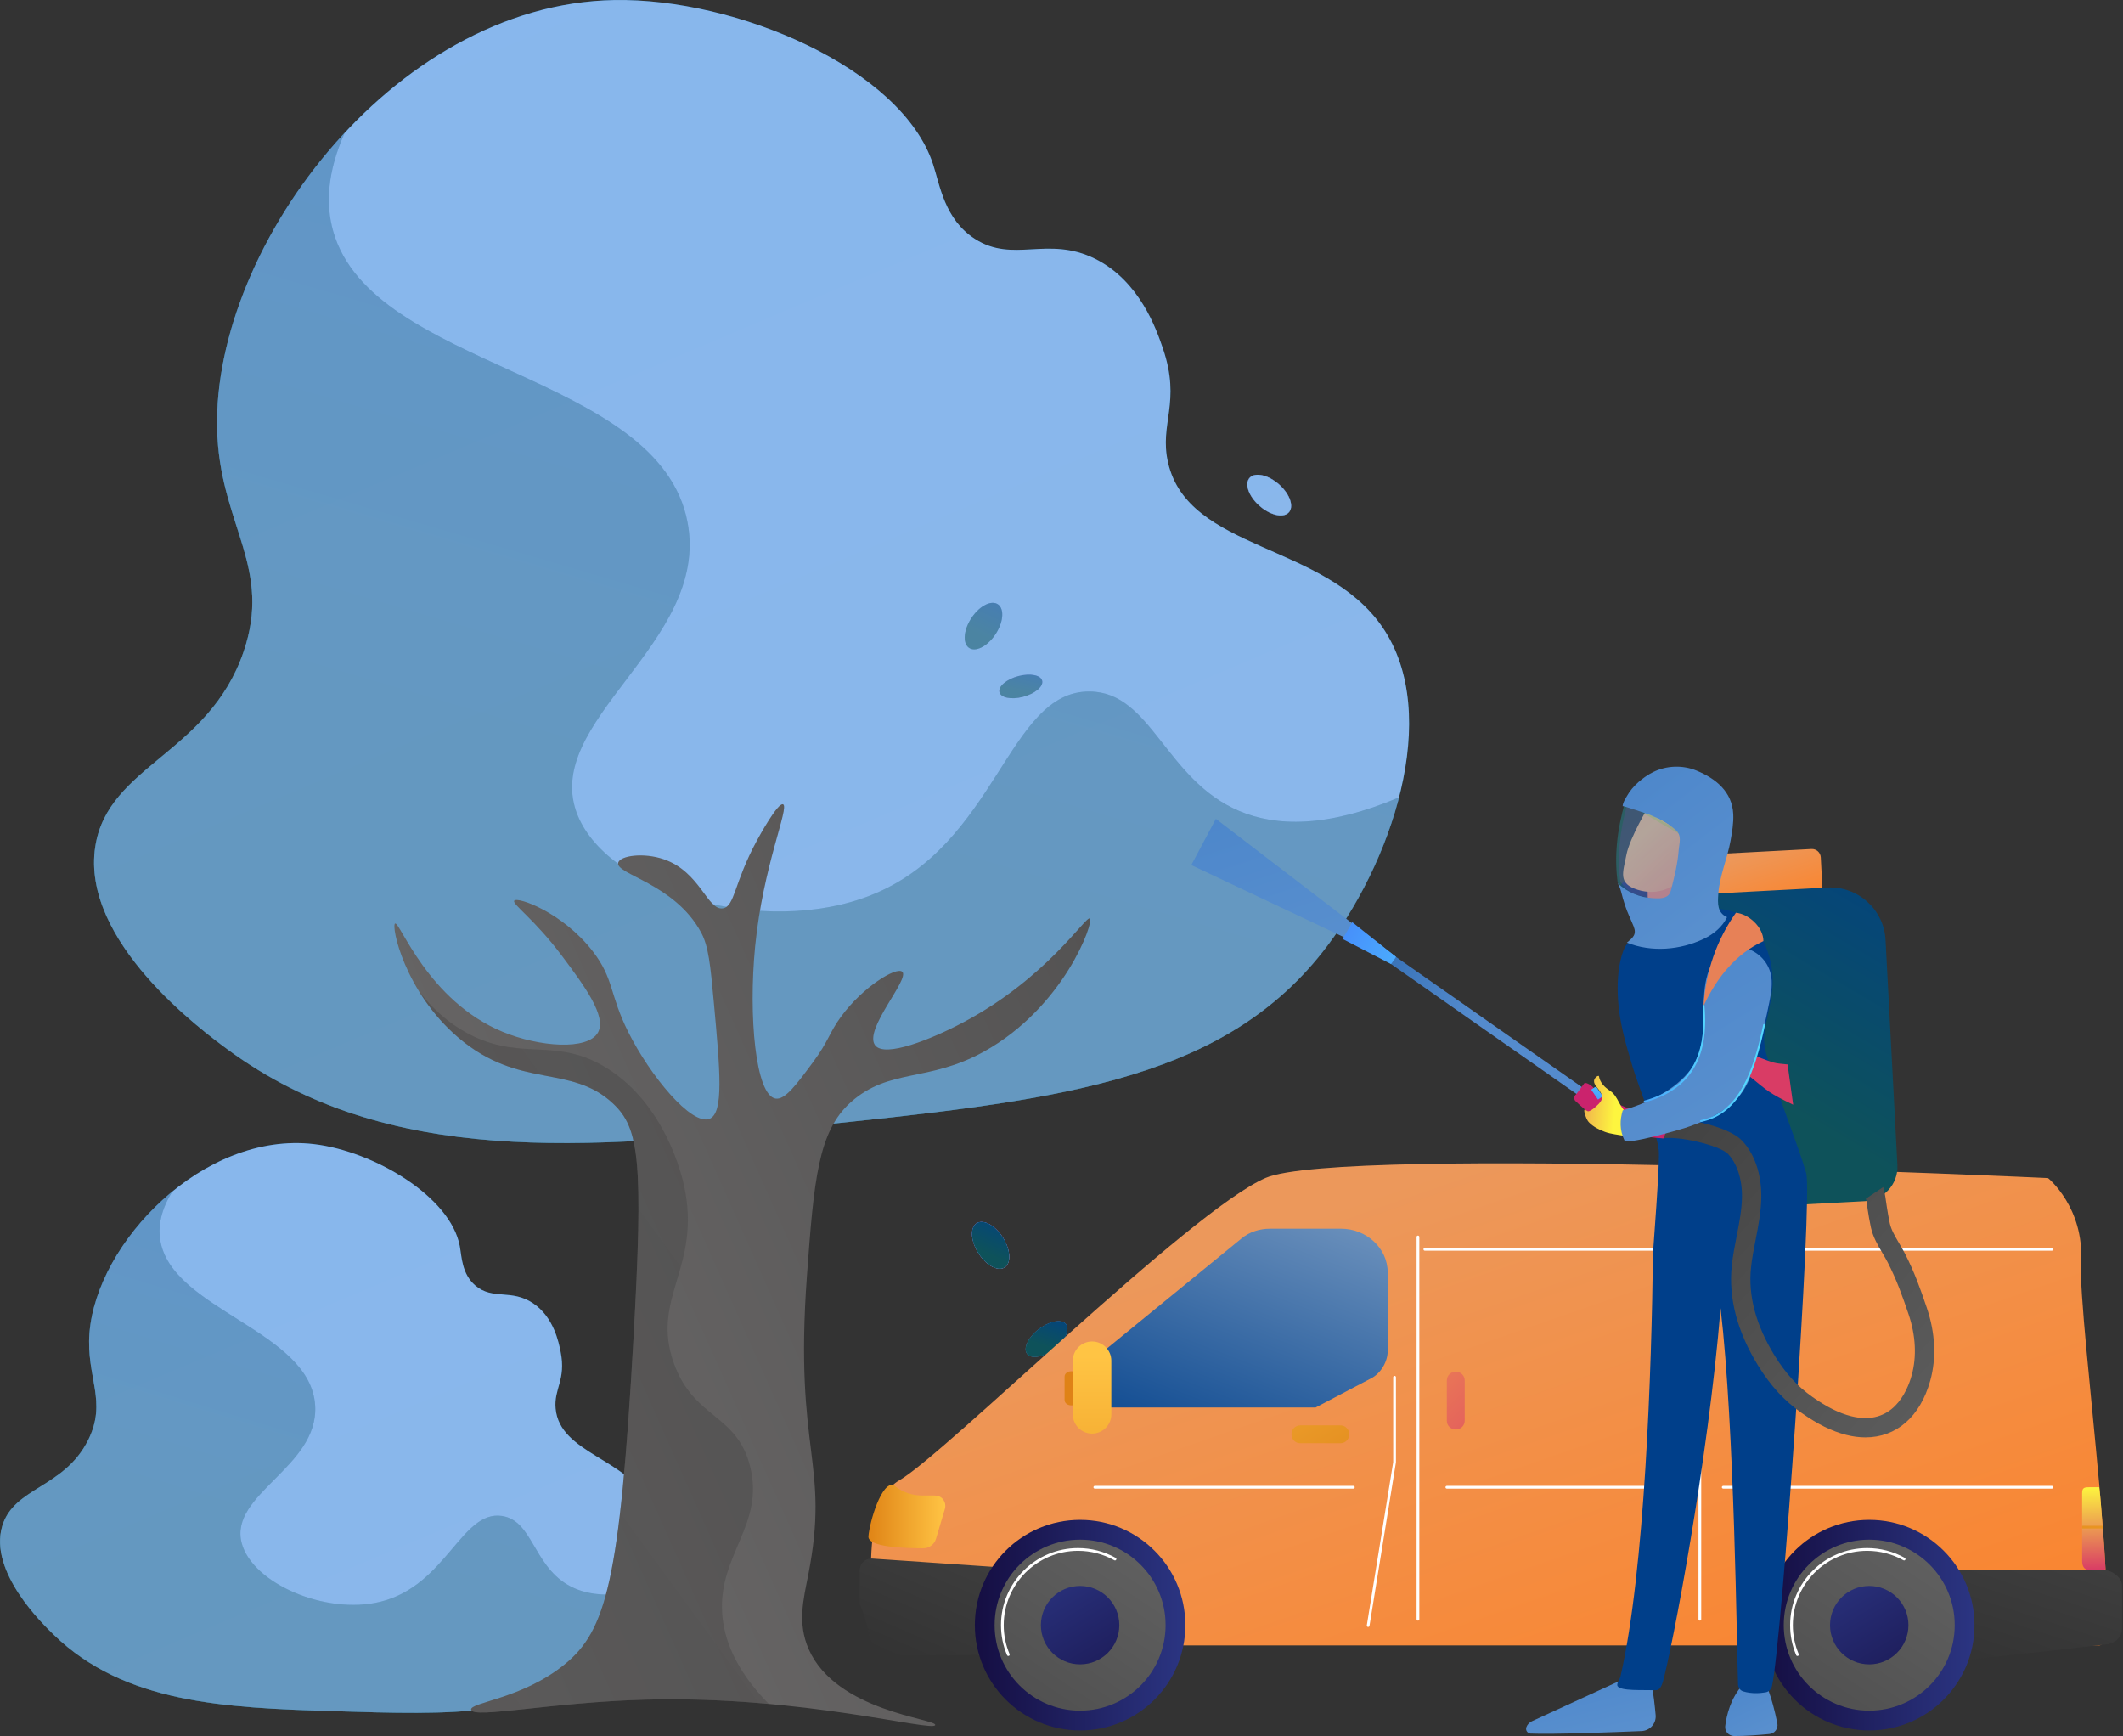 <?xml version="1.0" encoding="UTF-8"?> <svg xmlns="http://www.w3.org/2000/svg" width="2030" height="1660" viewBox="0 0 2030 1660" fill="none"><rect x="0" y="0" width="2030" height="1660" fill="#333333" stroke="none"/> <path d="M317.543 1635.91C213.994 1632.67 119.183 1628.41 51.62 1563.12C40.803 1552.67 -10.871 1502.73 2.129 1459.05C13.219 1421.8 61.345 1422.72 84.264 1376.88C102.854 1339.71 82.307 1316.87 85.557 1274.58C92.233 1187.75 194.41 1081.44 300.136 1093.84C357.59 1100.57 430.872 1144.09 439.628 1191.31C441.524 1201.51 441.518 1217.94 454.554 1229.07C471.095 1243.19 489.021 1232.04 509.819 1246.06C529.525 1259.34 534.281 1283.4 536.085 1292.5C541.396 1319.35 529.513 1327.6 531.275 1346.66C535.238 1389.56 599.661 1394.21 621.617 1437.5C644.646 1482.9 610.569 1550.35 572.833 1586.77C515.477 1642.12 435.347 1639.61 317.543 1635.91Z" fill="url(#paint0_linear_919_62)"></path> <path d="M317.543 1635.91C213.994 1632.67 119.183 1628.41 51.62 1563.12C40.803 1552.67 -10.871 1502.73 2.129 1459.05C13.219 1421.8 61.345 1422.72 84.264 1376.88C102.854 1339.71 82.307 1316.87 85.557 1274.58C92.233 1187.75 194.41 1081.44 300.136 1093.84C357.59 1100.57 430.872 1144.09 439.628 1191.31C441.524 1201.51 441.518 1217.94 454.554 1229.07C471.095 1243.19 489.021 1232.04 509.819 1246.06C529.525 1259.34 534.281 1283.4 536.085 1292.5C541.396 1319.35 529.513 1327.6 531.275 1346.66C535.238 1389.56 599.661 1394.21 621.617 1437.5C644.646 1482.9 610.569 1550.35 572.833 1586.77C515.477 1642.12 435.347 1639.61 317.543 1635.91Z" fill="url(#paint1_linear_919_62)"></path> <g opacity="0.3"> <path d="M542.536 1514.99C509.751 1495.49 508.934 1453.54 479.887 1449.34C441.188 1443.75 426.72 1515.91 363.711 1531.37C311.098 1544.28 241.261 1513.57 231.133 1475.35C218.732 1428.53 304.464 1402.74 301.379 1344.23C297.562 1271.73 162.832 1252.5 153.12 1184.76C151.29 1171.99 153.821 1156.9 164.796 1139.18C120.323 1175.65 89.148 1227.92 85.562 1274.59C82.313 1316.88 102.854 1339.7 84.27 1376.89C61.35 1422.72 13.225 1421.8 2.134 1459.06C-10.865 1502.74 40.809 1552.67 51.625 1563.12C119.189 1628.41 214 1632.68 317.549 1635.92C435.353 1639.61 515.483 1642.13 572.839 1586.77C590.936 1569.3 608.191 1544.7 618.708 1518.82C582.893 1528.57 558.98 1524.78 542.536 1514.99Z" fill="url(#paint2_linear_919_62)"></path> <path d="M542.536 1514.99C509.751 1495.49 508.934 1453.54 479.887 1449.34C441.188 1443.75 426.72 1515.91 363.711 1531.37C311.098 1544.28 241.261 1513.57 231.133 1475.35C218.732 1428.53 304.464 1402.74 301.379 1344.23C297.562 1271.73 162.832 1252.5 153.12 1184.76C151.29 1171.99 153.821 1156.9 164.796 1139.18C120.323 1175.65 89.148 1227.92 85.562 1274.59C82.313 1316.88 102.854 1339.7 84.27 1376.89C61.35 1422.72 13.225 1421.8 2.134 1459.06C-10.865 1502.74 40.809 1552.67 51.625 1563.12C119.189 1628.41 214 1632.68 317.549 1635.92C435.353 1639.61 515.483 1642.13 572.839 1586.77C590.936 1569.3 608.191 1544.7 618.708 1518.82C582.893 1528.57 558.98 1524.78 542.536 1514.99Z" fill="url(#paint3_linear_919_62)"></path> </g> <path d="M768.261 1077.18C560.737 1098.59 370.376 1115.63 217.952 1003.53C193.551 985.585 76.972 899.852 91.148 809.175C103.239 731.832 199.538 720.716 232.932 623.064C260.016 543.867 212.867 503.839 207.964 418.563C197.898 243.476 373.186 3.782 587.522 0.045C703.99 -1.986 861.975 65.132 892.162 156.987C898.693 176.852 903.107 209.624 932.117 228.324C968.932 252.055 1001.7 224.977 1046.98 247.348C1089.88 268.541 1105.86 315.27 1111.91 332.952C1129.74 385.102 1108.25 404.759 1116.9 442.336C1136.37 526.874 1266.19 518.801 1321.66 599.278C1379.85 683.688 1330.01 827.479 1264.51 910.321C1164.95 1036.25 1004.36 1052.82 768.261 1077.18Z" fill="url(#paint4_linear_919_62)"></path> <path d="M768.261 1077.18C560.737 1098.59 370.376 1115.63 217.952 1003.53C193.551 985.585 76.972 899.852 91.148 809.175C103.239 731.832 199.538 720.716 232.932 623.064C260.016 543.867 212.867 503.839 207.964 418.563C197.898 243.476 373.186 3.782 587.522 0.045C703.99 -1.986 861.975 65.132 892.162 156.987C898.693 176.852 903.107 209.624 932.117 228.324C968.932 252.055 1001.7 224.977 1046.98 247.348C1089.88 268.541 1105.86 315.27 1111.91 332.952C1129.74 385.102 1108.25 404.759 1116.9 442.336C1136.37 526.874 1266.19 518.801 1321.66 599.278C1379.85 683.688 1330.01 827.479 1264.51 910.321C1164.95 1036.25 1004.36 1052.82 768.261 1077.18Z" fill="url(#paint5_linear_919_62)"></path> <g opacity="0.3"> <path d="M1184.7 775.249C1114.02 745.153 1101.09 661.658 1041.99 661.11C963.25 660.378 953.812 808.284 832.233 856.098C730.715 896.029 583.065 853.562 552.56 780.005C515.203 689.919 679.346 615.356 657.438 499.412C630.288 355.743 356.236 353.658 318.598 221.092C311.507 196.118 312.495 165.315 329.622 126.994C250.688 211.751 202.556 324.477 207.964 418.563C212.867 503.838 260.016 543.866 232.932 623.063C199.538 720.716 103.245 731.837 91.148 809.174C76.972 899.852 193.545 985.585 217.952 1003.53C370.376 1115.63 560.731 1098.59 768.261 1077.18C1004.36 1052.82 1164.95 1036.25 1264.51 910.327C1295.92 870.597 1323.72 816.844 1337.75 762.354C1268.9 791.468 1220.16 790.346 1184.7 775.249Z" fill="url(#paint6_linear_919_62)"></path> <path d="M1184.7 775.249C1114.02 745.153 1101.09 661.658 1041.99 661.11C963.25 660.378 953.812 808.284 832.233 856.098C730.715 896.029 583.065 853.562 552.56 780.005C515.203 689.919 679.346 615.356 657.438 499.412C630.288 355.743 356.236 353.658 318.598 221.092C311.507 196.118 312.495 165.315 329.622 126.994C250.688 211.751 202.556 324.477 207.964 418.563C212.867 503.838 260.016 543.866 232.932 623.063C199.538 720.716 103.245 731.837 91.148 809.174C76.972 899.852 193.545 985.585 217.952 1003.53C370.376 1115.63 560.731 1098.59 768.261 1077.18C1004.36 1052.82 1164.95 1036.25 1264.51 910.327C1295.92 870.597 1323.72 816.844 1337.75 762.354C1268.9 791.468 1220.16 790.346 1184.7 775.249Z" fill="url(#paint7_linear_919_62)"></path> </g> <path d="M377.754 882.97C373.907 885.14 386.547 947.978 438.373 992.085C496.949 1041.94 545.732 1016.94 586.285 1055.13C611.241 1078.63 615.32 1109.33 605.686 1280.64C592.65 1512.34 579.401 1558.85 540.214 1591.01C499.54 1624.4 448.927 1627.53 450.494 1634.66C452.439 1643.5 527.66 1627.35 617.808 1624.96C766.75 1621 892.773 1656.27 894.237 1649.21C895.487 1643.17 799.773 1636.4 773.353 1576.93C762.22 1551.86 768.354 1528.59 772.762 1506.14C794.035 1397.87 759.141 1390.35 771.567 1220.02C778.262 1128.24 782.249 1081.78 813.461 1053.84C850.117 1021.03 887.633 1034.97 940.984 1005.32C1017.64 962.709 1046.27 881.287 1042.14 878.116C1038.31 875.178 1001.39 934.912 920.9 977.531C890.828 993.457 846.227 1011.46 836.856 999.42C825.308 984.58 870.36 935.863 862.702 929.034C857.111 924.047 825.241 943.186 804.065 972.16C792.663 987.763 792.517 995.061 777.39 1015.52C761.415 1037.12 750.489 1051.91 741.459 1050.27C722.466 1046.84 715.534 971.404 722.058 904.78C729.594 827.796 755.147 771.543 748.733 768.989C743.739 767.001 725.704 800.005 723.673 803.743C701.797 844.051 702.687 866.416 691.346 868.404C676.487 871.007 669.683 833.546 634.764 821.522C615.277 814.809 592.992 818.071 591.12 824.754C587.992 835.912 645.117 844.563 670.408 891.53C677.487 904.682 679.243 922.4 682.456 957.307C688.56 1023.6 692.297 1064.17 678.414 1069.65C661.421 1076.37 621.826 1029.03 600.534 986.269C582.657 950.368 587.163 935.918 566.871 909.615C538.062 872.269 494.711 856.984 491.705 861.117C489.388 864.3 511.125 878.769 537.776 914.462C558.293 941.936 580.541 971.727 571.725 987.208C561.963 1004.33 515.801 1001.04 480.559 986.433C409.051 956.825 382.157 880.482 377.754 882.97Z" fill="url(#paint8_linear_919_62)"></path> <path opacity="0.3" d="M717.228 1401.88C704.491 1351.49 663.737 1356.77 644.482 1303.67C621.716 1240.89 670.987 1212.21 654.183 1133.93C652.214 1124.77 636.507 1056.23 580.224 1021.18C532.855 991.665 501.393 1013.69 452.92 990.866C436.793 983.275 418.307 970.489 400.509 947.558C409.752 962.612 422.136 978.263 438.372 992.079C496.948 1041.93 545.732 1016.94 586.285 1055.12C611.241 1078.62 615.32 1109.32 605.686 1280.63C592.65 1512.33 579.401 1558.85 540.214 1591.01C499.54 1624.39 448.927 1627.52 450.494 1634.65C452.439 1643.49 527.66 1627.35 617.807 1624.95C659.439 1623.85 699.272 1625.81 735.099 1629.05C702.125 1595.49 692.096 1565.91 690.553 1542.5C686.846 1486.29 731.349 1457.74 717.228 1401.88Z" fill="url(#paint9_linear_919_62)"></path> <path d="M948.873 1481.53C953.184 1474.25 971.731 1475.68 990.273 1484.69C1008.77 1493.68 1020.3 1506.84 1016.05 1514.1C1011.79 1521.38 993.315 1520.01 974.762 1511.03C956.165 1502.03 944.556 1488.81 948.873 1481.53Z" fill="url(#paint10_linear_919_62)"></path> <path d="M982.414 1294.75C977.945 1289.81 982.542 1279.27 992.676 1271.23C1002.79 1263.2 1014.57 1260.7 1019.02 1265.63C1023.46 1270.56 1018.91 1281.06 1008.82 1289.1C998.712 1297.15 986.884 1299.7 982.414 1294.75Z" fill="url(#paint11_linear_919_62)"></path> <path d="M982.414 1294.75C977.945 1289.81 982.542 1279.27 992.676 1271.23C1002.79 1263.2 1014.57 1260.7 1019.02 1265.63C1023.46 1270.56 1018.91 1281.06 1008.82 1289.1C998.712 1297.15 986.884 1299.7 982.414 1294.75Z" fill="url(#paint12_linear_919_62)"></path> <path d="M1361.71 1487.64C1356.37 1481.91 1364.15 1467.61 1379.07 1455.74C1393.95 1443.88 1410.3 1438.93 1415.62 1444.65C1420.93 1450.37 1413.21 1464.6 1398.35 1476.47C1383.47 1488.36 1367.05 1493.37 1361.71 1487.64Z" fill="url(#paint13_linear_919_62)"></path> <path d="M934.392 1169.22C941.184 1165.62 952.428 1172.29 959.519 1184.1C966.604 1195.91 966.866 1208.41 960.098 1212.03C953.318 1215.65 942.056 1209 934.947 1197.16C927.844 1185.33 927.594 1172.81 934.392 1169.22Z" fill="url(#paint14_linear_919_62)"></path> <path d="M934.392 1169.22C941.184 1165.62 952.428 1172.29 959.519 1184.1C966.604 1195.91 966.866 1208.41 960.098 1212.03C953.318 1215.65 942.056 1209 934.947 1197.16C927.844 1185.33 927.594 1172.81 934.392 1169.22Z" fill="url(#paint15_linear_919_62)"></path> <path d="M934.392 1169.22C941.184 1165.62 952.428 1172.29 959.519 1184.1C966.604 1195.91 966.866 1208.41 960.098 1212.03C953.318 1215.65 942.056 1209 934.947 1197.16C927.844 1185.33 927.594 1172.81 934.392 1169.22Z" fill="url(#paint16_linear_919_62)"></path> <path d="M1456.75 1249.59C1457.82 1257.2 1447.72 1265.51 1434.21 1268.16C1420.69 1270.81 1408.85 1266.81 1407.74 1259.21C1406.65 1251.6 1416.73 1243.27 1430.27 1240.61C1443.83 1237.95 1455.69 1241.98 1456.75 1249.59Z" fill="url(#paint17_linear_919_62)"></path> <g opacity="0.5"> <path d="M954.569 578.03C960.654 582.719 959.251 595.718 951.441 607.071C943.636 618.418 932.369 623.839 926.266 619.18C920.156 614.516 921.54 601.504 929.363 590.133C937.186 578.756 948.472 573.335 954.569 578.03Z" fill="url(#paint18_linear_919_62)"></path> <path d="M954.569 578.03C960.654 582.719 959.251 595.718 951.441 607.071C943.636 618.418 932.369 623.839 926.266 619.18C920.156 614.516 921.54 601.504 929.363 590.133C937.186 578.756 948.472 573.335 954.569 578.03Z" fill="url(#paint19_linear_919_62)"></path> </g> <g opacity="0.5"> <path d="M996.542 650.995C997.683 656.489 989.451 663.306 978.159 666.226C966.873 669.147 956.776 667.074 955.612 661.586C954.447 656.099 962.666 649.27 973.977 646.337C985.299 643.411 995.402 645.496 996.542 650.995Z" fill="url(#paint20_linear_919_62)"></path> <path d="M996.542 650.995C997.683 656.489 989.451 663.306 978.159 666.226C966.873 669.147 956.776 667.074 955.612 661.586C954.447 656.099 962.666 649.27 973.977 646.337C985.299 643.411 995.402 645.496 996.542 650.995Z" fill="url(#paint21_linear_919_62)"></path> <path d="M996.542 650.995C997.683 656.489 989.451 663.306 978.159 666.226C966.873 669.147 956.776 667.074 955.612 661.586C954.447 656.099 962.666 649.27 973.977 646.337C985.299 643.411 995.402 645.496 996.542 650.995Z" fill="url(#paint22_linear_919_62)"></path> </g> <path d="M1232.09 490.192C1226.61 495.582 1213.93 492.412 1203.75 483.132C1193.57 473.852 1189.74 461.95 1195.19 456.542C1200.65 451.127 1213.34 454.274 1223.54 463.572C1233.75 472.876 1237.57 484.802 1232.09 490.192Z" fill="url(#paint23_linear_919_62)"></path> <path d="M1232.09 490.192C1226.61 495.582 1213.93 492.412 1203.75 483.132C1193.57 473.852 1189.74 461.95 1195.19 456.542C1200.65 451.127 1213.34 454.274 1223.54 463.572C1233.75 472.876 1237.57 484.802 1232.09 490.192Z" fill="url(#paint24_linear_919_62)"></path> <path d="M1232.09 490.192C1226.61 495.582 1213.93 492.412 1203.75 483.132C1193.57 473.852 1189.74 461.95 1195.19 456.542C1200.65 451.127 1213.34 454.274 1223.54 463.572C1233.75 472.876 1237.57 484.802 1232.09 490.192Z" fill="url(#paint25_linear_919_62)"></path> <path d="M839.155 1573.1H2007.31C2014.61 1573.1 2015.49 1543.06 2013.29 1500.68C2012.68 1488.83 2011.82 1475.68 2010.8 1462.16C2010.7 1460.81 2010.6 1459.31 2010.49 1457.94C2009.51 1445.44 2008.41 1432.37 2007.25 1419.13C1999.43 1331.49 1988.19 1233.63 1989.85 1206.52C1993 1154.42 1958.28 1126.31 1958.28 1126.31C1958.28 1126.31 1282.7 1094.63 1210.07 1126.21C1137.45 1157.78 903.848 1390.18 859.666 1415.44C815.431 1440.72 839.155 1573.1 839.155 1573.1Z" fill="url(#paint26_linear_919_62)"></path> <path d="M825.175 1493.52C827.752 1491.11 830.599 1489.88 834.121 1490.11L964.035 1499V1581.9C964.035 1581.9 900.313 1582.88 852.299 1582.28C842.124 1582.14 833.541 1574.94 831.611 1564.95C829.344 1553.25 825.525 1541.51 822.907 1535.59C821.706 1532.86 822.044 1529.89 822.044 1526.92V1502.85C822.03 1499.33 822.584 1495.94 825.175 1493.52Z" fill="url(#paint27_linear_919_62)"></path> <path d="M2010.48 1500.78C2018.6 1500.78 2029.02 1507.71 2029.02 1515.82V1557.43C2029.02 1564.92 2022.26 1571.21 2014.83 1572.05L1843.63 1591.22V1500.78H2010.48Z" fill="url(#paint28_linear_919_62)"></path> <path d="M1787.35 1654.38C1842.93 1654.38 1887.99 1609.32 1887.99 1553.74C1887.99 1498.15 1842.93 1453.09 1787.35 1453.09C1731.76 1453.09 1686.7 1498.15 1686.7 1553.74C1686.7 1609.32 1731.76 1654.38 1787.35 1654.38Z" fill="url(#paint29_linear_919_62)"></path> <path d="M1787.34 1635.47C1832.49 1635.47 1869.08 1598.88 1869.08 1553.74C1869.08 1508.6 1832.49 1472 1787.34 1472C1742.2 1472 1705.61 1508.6 1705.61 1553.74C1705.61 1598.88 1742.2 1635.47 1787.34 1635.47Z" fill="url(#paint30_linear_919_62)"></path> <path d="M1718.7 1583.22C1718.19 1583.22 1717.7 1582.93 1717.48 1582.41C1713.64 1573.33 1711.69 1563.68 1711.69 1553.74C1711.69 1513.1 1744.74 1480.06 1785.38 1480.06C1797.98 1480.06 1810.42 1483.29 1821.34 1489.42C1821.97 1489.77 1822.2 1490.58 1821.84 1491.22C1821.49 1491.85 1820.68 1492.08 1820.04 1491.72C1809.5 1485.8 1797.52 1482.69 1785.36 1482.69C1746.19 1482.69 1714.31 1514.56 1714.31 1553.74C1714.31 1563.33 1716.19 1572.63 1719.9 1581.39C1720.18 1582.06 1719.87 1582.83 1719.2 1583.11C1719.04 1583.18 1718.86 1583.22 1718.7 1583.22Z" fill="white"></path> <path d="M1787.34 1591.23C1808.05 1591.23 1824.83 1574.44 1824.83 1553.74C1824.83 1533.03 1808.05 1516.25 1787.34 1516.25C1766.64 1516.25 1749.86 1533.03 1749.86 1553.74C1749.86 1574.44 1766.64 1591.23 1787.34 1591.23Z" fill="url(#paint31_linear_919_62)"></path> <path d="M1032.79 1654.38C1088.37 1654.38 1133.43 1609.32 1133.43 1553.74C1133.43 1498.15 1088.37 1453.09 1032.79 1453.09C977.205 1453.09 932.146 1498.15 932.146 1553.74C932.146 1609.32 977.205 1654.38 1032.79 1654.38Z" fill="url(#paint32_linear_919_62)"></path> <path d="M1032.79 1635.47C1077.93 1635.47 1114.53 1598.88 1114.53 1553.74C1114.53 1508.59 1077.93 1472 1032.79 1472C987.646 1472 951.051 1508.59 951.051 1553.74C951.051 1598.88 987.646 1635.47 1032.79 1635.47Z" fill="url(#paint33_linear_919_62)"></path> <path d="M964.142 1583.22C963.63 1583.22 963.144 1582.93 962.928 1582.41C959.082 1573.33 957.139 1563.68 957.139 1553.74C957.139 1513.1 990.187 1480.06 1030.82 1480.06C1043.42 1480.06 1055.87 1483.29 1066.78 1489.42C1067.42 1489.77 1067.65 1490.58 1067.28 1491.22C1066.93 1491.85 1066.12 1492.08 1065.49 1491.72C1054.95 1485.8 1042.96 1482.69 1030.81 1482.69C991.631 1482.69 959.757 1514.56 959.757 1553.74C959.757 1563.33 961.633 1572.63 965.344 1581.39C965.627 1582.06 965.317 1582.83 964.642 1583.11C964.48 1583.18 964.318 1583.22 964.142 1583.22Z" fill="white"></path> <path d="M1032.79 1591.22C1053.49 1591.22 1070.28 1574.44 1070.28 1553.74C1070.28 1533.03 1053.49 1516.25 1032.79 1516.25C1012.08 1516.25 995.301 1533.03 995.301 1553.74C995.301 1574.44 1012.08 1591.22 1032.79 1591.22Z" fill="url(#paint34_linear_919_62)"></path> <path d="M1038.76 1305.29L1187.21 1183.98C1194.88 1177.69 1204.48 1174.71 1214.39 1174.71H1282.5C1306.17 1174.71 1326.92 1193.01 1326.92 1216.68V1291.52C1326.92 1301.94 1320.24 1313.18 1310.92 1317.85L1258 1345.64H1051.97C1043.17 1345.64 1035.33 1338.39 1032.36 1330.12C1029.39 1321.83 1031.95 1310.86 1038.76 1305.29Z" fill="url(#paint35_linear_919_62)"></path> <path d="M1625.38 1549.43C1624.65 1549.43 1624.07 1548.84 1624.07 1548.12V1182.61C1624.07 1181.88 1624.67 1181.3 1625.38 1181.3C1626.1 1181.3 1626.69 1181.89 1626.69 1182.61V1548.12C1626.69 1548.84 1626.11 1549.43 1625.38 1549.43Z" fill="white"></path> <path d="M1355.84 1549.43C1355.11 1549.43 1354.53 1548.84 1354.53 1548.12V1182.61C1354.53 1181.88 1355.12 1181.3 1355.84 1181.3C1356.55 1181.3 1357.15 1181.89 1357.15 1182.61V1548.12C1357.16 1548.84 1356.57 1549.43 1355.84 1549.43Z" fill="white"></path> <path d="M1614.86 1195.75H1362.41C1361.68 1195.75 1361.1 1195.16 1361.1 1194.44C1361.1 1193.71 1361.7 1193.13 1362.41 1193.13H1614.86C1615.59 1193.13 1616.17 1193.72 1616.17 1194.44C1616.18 1195.16 1615.59 1195.75 1614.86 1195.75Z" fill="white"></path> <path d="M1961.97 1195.75H1635.89C1635.17 1195.75 1634.59 1195.16 1634.59 1194.44C1634.59 1193.71 1635.18 1193.13 1635.89 1193.13H1961.97C1962.7 1193.13 1963.28 1193.72 1963.28 1194.44C1963.29 1195.16 1962.7 1195.75 1961.97 1195.75Z" fill="white"></path> <path d="M1961.97 1423.2H1647.73C1647 1423.2 1646.42 1422.61 1646.42 1421.89C1646.42 1421.18 1647.01 1420.58 1647.73 1420.58H1961.97C1962.69 1420.58 1963.28 1421.18 1963.28 1421.89C1963.28 1422.61 1962.69 1423.2 1961.97 1423.2Z" fill="white"></path> <path d="M1606.98 1423.2H1383.46C1382.73 1423.2 1382.15 1422.61 1382.15 1421.89C1382.15 1421.18 1382.75 1420.58 1383.46 1420.58H1606.98C1607.7 1420.58 1608.28 1421.18 1608.28 1421.89C1608.28 1422.61 1607.7 1423.2 1606.98 1423.2Z" fill="white"></path> <path d="M1308.24 1555.46C1308.18 1555.46 1308.11 1555.46 1308.03 1555.45C1307.31 1555.33 1306.83 1554.65 1306.94 1553.94L1332.17 1397.89V1316.72C1332.17 1315.99 1332.76 1315.41 1333.48 1315.41C1334.2 1315.41 1334.79 1316 1334.79 1316.72V1397.98C1334.79 1398.05 1334.79 1398.12 1334.78 1398.2L1309.51 1554.36C1309.43 1555.01 1308.88 1555.46 1308.24 1555.46Z" fill="white"></path> <path d="M854.755 1419.83C854.755 1419.83 864.417 1429.79 881.947 1429.79C886.197 1429.79 889.895 1429.79 893.053 1429.79C896.467 1429.79 899.692 1430.76 901.73 1433.5C903.781 1436.24 904.415 1439.46 903.444 1442.74L894.983 1471.19C893.363 1476.64 888.357 1480.28 882.675 1480.27C865.078 1480.23 829.601 1479.15 830.397 1468.85C831.436 1455.17 842.987 1415.77 854.755 1419.83Z" fill="url(#paint36_linear_919_62)"></path> <path d="M1017.95 1338.52C1017.95 1341.34 1020.73 1343.63 1024.52 1343.63C1028.32 1343.63 1031.09 1341.34 1031.09 1338.52V1316.1C1031.09 1313.28 1028.31 1311 1024.52 1311C1020.71 1311 1017.95 1313.28 1017.95 1316.1V1338.52Z" fill="url(#paint37_linear_919_62)"></path> <path d="M1062.64 1300.93C1062.64 1290.77 1054.39 1282.52 1044.23 1282.52C1034.07 1282.52 1025.83 1290.77 1025.83 1300.93V1352.21C1025.83 1362.37 1034.07 1370.61 1044.23 1370.61C1054.39 1370.61 1062.64 1362.37 1062.64 1352.21V1300.93Z" fill="url(#paint38_linear_919_62)"></path> <path d="M1294.05 1423.2H1046.86C1046.14 1423.2 1045.56 1422.61 1045.56 1421.89C1045.56 1421.18 1046.15 1420.58 1046.86 1420.58H1294.05C1294.78 1420.58 1295.36 1421.18 1295.36 1421.89C1295.36 1422.61 1294.78 1423.2 1294.05 1423.2Z" fill="white"></path> <path d="M1400.55 1319.82C1400.55 1315.19 1396.8 1311.44 1392.17 1311.44H1391.83C1387.2 1311.44 1383.45 1315.19 1383.45 1319.82V1358.29C1383.45 1362.92 1387.2 1366.67 1391.83 1366.67H1392.17C1396.8 1366.67 1400.55 1362.92 1400.55 1358.29V1319.82Z" fill="url(#paint39_linear_919_62)"></path> <path d="M1290.11 1371.1C1290.11 1366.47 1286.36 1362.72 1281.73 1362.72H1243.25C1238.62 1362.72 1234.87 1366.47 1234.87 1371.1V1371.44C1234.87 1376.06 1238.62 1379.82 1243.25 1379.82H1281.73C1286.36 1379.82 1290.11 1376.06 1290.11 1371.44V1371.1Z" fill="url(#paint40_linear_919_62)"></path> <path d="M1990.9 1427.72V1491.96C1990.9 1496.75 1992.36 1500.78 1997.15 1500.78H2010.4C2011.4 1500.78 2012.38 1500.51 2013.27 1500.19C2012.67 1488.34 2011.8 1475.44 2010.79 1461.92C2010.68 1460.57 2010.59 1460.61 2010.48 1459.23C2009.5 1446.74 2008.4 1429.77 2007.24 1421.89H1997.15C1992.36 1421.89 1990.9 1422.93 1990.9 1427.72Z" fill="url(#paint41_linear_919_62)"></path> <path d="M1990.9 1458.71V1461.34H2010.79C2010.68 1458.71 2010.59 1458.71 2010.48 1458.71H1990.9Z" fill="url(#paint42_linear_919_62)"></path> <path d="M1577.69 1598.76C1577.69 1598.76 1581.33 1619.36 1583.11 1639.75C1583.82 1647.73 1577.66 1654.64 1569.67 1654.98C1542.52 1656.11 1484.43 1658.31 1463.58 1657.38C1460.45 1657.24 1458.4 1654.03 1459.56 1651.12C1460.53 1648.67 1462.4 1646.7 1464.79 1645.6L1560.75 1601.5L1577.69 1598.76Z" fill="url(#paint43_linear_919_62)"></path> <path d="M1580.67 1586.65L1577.74 1611.29C1577.74 1611.29 1560.93 1619.12 1549.46 1610.31L1556.42 1582.85L1580.67 1586.65Z" fill="url(#paint44_linear_919_62)"></path> <path d="M1688.07 1609.5C1688.07 1609.5 1693.86 1619.9 1699.48 1647.54C1700.49 1652.53 1697.01 1657.31 1691.93 1657.81C1682.97 1658.69 1669.16 1659.82 1658.1 1659.75C1653 1659.71 1649.02 1655.27 1649.64 1650.21C1650.87 1640.13 1654.69 1623.57 1666.47 1610.67L1688.07 1609.5Z" fill="url(#paint45_linear_919_62)"></path> <path d="M1693.16 1577.8L1686.33 1615.06C1686.33 1615.06 1679.57 1620.08 1666.21 1616.44L1669.48 1576.34L1693.16 1577.8Z" fill="url(#paint46_linear_919_62)"></path> <path d="M1620.41 858.791L1742.74 852.327L1741.02 819.71C1740.77 815.041 1736.79 811.465 1732.12 811.708L1618.24 817.727L1620.41 858.791Z" fill="url(#paint47_linear_919_62)"></path> <path d="M1648.19 1155.53L1783.21 1148.4C1801.26 1147.44 1815.24 1131.91 1814.29 1113.87L1802.93 898.519C1801.4 869.506 1776.41 847.023 1747.4 848.562L1632.32 854.634C1623.65 855.093 1616.93 862.556 1617.39 871.219L1631.61 1140.61C1632.05 1149.26 1639.51 1155.98 1648.19 1155.53Z" fill="url(#paint48_linear_919_62)"></path> <path d="M1549.47 848.008C1549.55 855.133 1568.93 860.693 1592.78 860.437C1616.61 860.18 1635.88 854.202 1635.8 847.077C1635.72 839.952 1616.34 834.392 1592.49 834.648C1568.66 834.905 1549.39 840.883 1549.47 848.008Z" fill="url(#paint49_linear_919_62)"></path> <path d="M1608.97 830.047L1626.53 879.815C1627.59 882.852 1626.7 886.225 1624.26 888.317C1617.63 893.958 1602.63 902.567 1579.96 891.92C1577.46 890.746 1575.88 888.195 1575.85 885.443L1575.33 842.314L1608.97 830.047Z" fill="url(#paint50_linear_919_62)"></path> <path d="M1576.54 770.644C1576.54 770.644 1558.28 800.831 1555.1 817.538C1551.9 834.244 1546.81 844.675 1565.83 850.667C1584.83 856.659 1602.52 849.169 1613.65 833.596C1613.65 833.596 1631.02 809.63 1629.32 798.632C1627.62 787.633 1576.54 770.644 1576.54 770.644Z" fill="url(#paint51_linear_919_62)"></path> <path d="M1607.59 823.651C1607.59 823.651 1615.66 803.882 1624.07 810.858C1632.48 817.835 1616.23 833.165 1608.74 832.949L1607.59 823.651Z" fill="url(#paint52_linear_919_62)"></path> <path d="M1727.07 1121.64C1719.71 1095.74 1704.43 1059.52 1697.01 1033.64C1694.09 1023.45 1690.13 1013.56 1687.85 1003.18C1685.23 991.228 1688.12 981.35 1690.59 969.542C1692.69 959.529 1694.8 949.462 1695.05 939.233C1695.65 914.483 1682.57 879.114 1656.44 871.449C1641.25 866.996 1625.15 867.306 1609.58 869.222C1601.78 870.18 1594.14 870.032 1586.39 871.624C1581.87 872.556 1577.41 873.703 1572.99 875.066C1568.97 876.307 1564.18 877.441 1560.59 879.654C1560.43 879.748 1560.25 879.87 1560.2 880.059C1560.13 880.274 1560.25 880.49 1560.36 880.693C1563.03 885.429 1565.69 889.559 1562.97 894.97C1561.66 897.575 1558.94 898.965 1557 901.002C1554.86 903.242 1553.34 906.103 1552.21 908.964C1551.68 910.3 1551.21 911.677 1550.82 913.053C1546.81 926.845 1546.26 941.527 1547.14 955.777C1548.49 977.666 1554.77 998.92 1561.08 1019.93C1566.81 1039.08 1583.6 1079.63 1586.08 1099.52C1587.43 1110.3 1580.48 1197.94 1580.56 1198.01C1579.27 1308.12 1572.88 1501.04 1549.47 1602.83C1548.92 1605.22 1545.45 1609.91 1546.64 1611.96C1549.55 1616.95 1571.05 1615.55 1583.17 1615.96C1586.92 1616.1 1588.94 1611.69 1590 1607.95C1598.66 1577.4 1633.3 1397.03 1645.2 1250.7C1658.68 1365.73 1660.65 1577.44 1661.9 1610.5C1662.02 1613.56 1663.99 1616.21 1666.81 1617.07C1674.99 1619.55 1683.28 1618.84 1688.33 1617.96C1691.3 1617.45 1693.66 1615.1 1694.35 1612.05C1703.85 1570.1 1733.46 1144.22 1727.07 1121.64Z" fill="url(#paint53_linear_919_62)"></path> <g opacity="0.42"> <path d="M1555.26 766.621C1546.79 795.797 1545.03 820.87 1548.09 843.433C1559.92 859.019 1563.4 855.47 1584.66 862.177C1591.1 864.201 1600.98 858.398 1603.17 848.655L1613.98 800.601L1555.26 766.621Z" fill="url(#paint54_linear_919_62)"></path> <path d="M1555.26 766.621C1546.79 795.797 1545.03 820.87 1548.09 843.433C1559.92 859.019 1563.4 855.47 1584.66 862.177C1591.1 864.201 1600.98 858.398 1603.17 848.655L1613.98 800.601L1555.26 766.621Z" fill="url(#paint55_linear_919_62)"></path> <path d="M1587.4 863.904C1586.31 863.904 1585.25 863.756 1584.26 863.445C1578.84 861.732 1574.5 860.679 1571.02 859.829C1560.78 857.332 1556.11 856.199 1547.04 844.242L1546.84 843.973L1546.8 843.635C1543.53 819.52 1545.9 794.218 1554.01 766.284L1554.48 764.678L1615.47 799.98L1604.46 848.979C1603.26 854.323 1599.82 858.965 1595.03 861.731C1592.48 863.148 1589.83 863.904 1587.4 863.904ZM1549.35 842.92C1557.7 853.864 1561.54 854.809 1571.66 857.265C1575.18 858.128 1579.55 859.195 1585.06 860.922C1587.53 861.705 1590.67 861.151 1593.71 859.41C1597.81 857.049 1600.87 852.92 1601.88 848.372L1612.48 801.262L1556.07 768.605C1548.46 795.405 1546.26 819.736 1549.35 842.92Z" fill="#2299A6"></path> </g> <path d="M1580.89 858.723C1568 858.238 1556.14 853.123 1546.77 844.432C1548.12 846.646 1549.43 849.857 1550.08 852.475C1551.19 856.956 1552.44 861.395 1553.9 865.767C1556.18 872.677 1559.42 879.046 1562.1 885.767C1565.19 893.486 1561.31 896.522 1555.63 901.259C1579.21 910.624 1606.58 908.384 1629.32 897.507C1638.59 893.081 1646.97 886.118 1651.38 876.847C1641.95 872.677 1642.42 863.797 1643 855.039C1644.15 837.469 1651.64 821.114 1654.72 803.894C1656.24 795.42 1657.73 786.864 1657.31 778.268C1656.25 756.838 1640.59 744.329 1622.17 736.731C1609.06 731.32 1593.65 731.819 1580.93 738.067C1571.36 742.764 1560.93 751.495 1555.72 760.968C1553.92 764.234 1551.9 766.865 1551.55 770.684C1551.6 770.131 1575.75 778.255 1577.8 779.105C1586.5 782.708 1594.92 787.215 1602.11 793.369C1608.5 798.82 1605.7 805.743 1605.12 813.179C1604.21 825.095 1601.33 836.997 1598.42 848.535C1597.46 852.34 1596.76 855.539 1593.1 857.36C1589.31 859.236 1585 858.872 1580.89 858.723Z" fill="url(#paint56_linear_919_62)"></path> <path d="M1783.73 1374.23C1813.09 1374.23 1836.04 1354.69 1845.68 1320.05C1851.67 1298.51 1850.55 1274.47 1842.44 1250.49C1836.36 1232.51 1830.58 1216.2 1821.51 1198.56C1819.8 1195.24 1817.89 1192 1816.06 1188.88C1812.11 1182.16 1808.37 1175.82 1806.98 1169.47C1805.83 1164.2 1804.99 1158.93 1804.09 1153.33C1802.83 1145.5 1802.94 1143.02 1800.73 1134.92L1784.13 1146.04C1786.07 1153.18 1784.62 1148.55 1785.83 1156.24C1786.72 1161.84 1787.65 1167.64 1788.91 1173.41C1790.93 1182.66 1795.6 1190.6 1800.12 1198.28C1801.92 1201.31 1803.6 1204.17 1805.06 1207.02C1813.55 1223.54 1819.08 1239.17 1824.93 1256.42C1831.85 1276.87 1832.86 1297.17 1827.87 1315.1C1823.68 1330.15 1809.64 1364.06 1769.8 1353.9C1758.41 1351 1746.76 1345.19 1733.17 1335.65C1718.78 1325.54 1707.6 1313.36 1696.97 1296.17C1679.05 1267.21 1671.42 1238.81 1674.3 1211.81C1675.23 1203.07 1676.92 1194.46 1678.7 1185.35C1681.25 1172.34 1683.88 1158.87 1684.12 1145C1684.5 1122.79 1677.68 1102.84 1665.42 1090.25C1651.14 1075.6 1604.21 1066.82 1586.07 1070.24L1589.5 1088.4C1604.34 1085.6 1644.22 1094.97 1652.19 1103.15C1660.91 1112.1 1665.94 1127.63 1665.66 1144.69C1665.45 1156.93 1663.08 1169.01 1660.59 1181.8C1658.81 1190.89 1656.96 1200.3 1655.94 1209.85C1652.63 1241.04 1661.14 1273.36 1681.27 1305.9C1693.12 1325.06 1706.25 1339.32 1722.58 1350.78C1738.06 1361.66 1751.64 1368.34 1765.27 1371.82C1771.63 1373.44 1777.82 1374.23 1783.73 1374.23Z" fill="url(#paint57_linear_919_62)"></path> <path d="M1310.01 907.628L1515.37 1051.43L1520.15 1044.61L1314.78 900.813L1310.01 907.628Z" fill="url(#paint58_linear_919_62)"></path> <path d="M1506.07 1052.28C1528.57 1073.79 1550.02 1085.73 1590.54 1088.4L1598.4 1069.87C1565.56 1064.75 1539.89 1055.34 1523.8 1040.21C1522.41 1038.17 1516.92 1034.33 1514.88 1035.72L1507.26 1046.07C1505.21 1047.46 1504.68 1050.24 1506.07 1052.28Z" fill="url(#paint59_linear_919_62)"></path> <path d="M1575.72 1076.61C1575.68 1076.31 1575.62 1076.02 1575.56 1075.72C1574.9 1073.1 1572.78 1071.05 1570.42 1069.73C1566.25 1067.42 1561.4 1067.07 1557.15 1064.81C1548.31 1060.13 1547.88 1048.24 1539.47 1042.85C1534.48 1039.65 1529.92 1035.15 1528.92 1029.08C1528.89 1028.96 1528.88 1028.81 1528.78 1028.72C1528.65 1028.58 1528.42 1028.58 1528.23 1028.62C1527.27 1028.81 1526.42 1029.4 1525.76 1030.13C1522.04 1034.26 1525.79 1038.01 1528.47 1041.44C1530.74 1044.34 1533.18 1048.53 1531.06 1052.21C1529.85 1054.33 1528.04 1056.14 1526.23 1057.74C1524.43 1059.36 1522.51 1060.97 1520.28 1061.99C1519.39 1062.41 1518.92 1062.56 1518.02 1062.32C1517.65 1062.22 1515.37 1060.66 1515.3 1060.7C1513.9 1061.58 1516.33 1067.72 1516.85 1069.01C1517.48 1070.52 1518.34 1071.95 1519.47 1073.14C1523.48 1077.31 1529.18 1080.13 1534.53 1082.13C1540.47 1084.34 1547.56 1084.83 1553.82 1086.11C1558.55 1087.08 1563.55 1088.04 1568.16 1086.6C1572.49 1085.25 1576.24 1081 1575.72 1076.61Z" fill="url(#paint60_linear_919_62)"></path> <path d="M1686.93 980.851C1688.67 973.321 1690.3 965.764 1691.81 958.193C1693.65 949.03 1695.32 939.463 1692.97 930.408C1687.06 907.642 1657.59 896.158 1641.22 915.334C1633.37 924.537 1630.58 937.02 1629.59 949.084C1627.62 973.388 1632.37 1001.13 1617.01 1021.92C1601.64 1042.71 1575.65 1054.28 1551.63 1061.59C1548.89 1070.78 1548.53 1080.27 1553.32 1090.39C1555.33 1094.65 1604.71 1080.48 1610.47 1078.63C1625.04 1073.98 1639.41 1067.76 1651.75 1058.58C1666.93 1047.27 1672.88 1034.07 1677.83 1016.41C1681.15 1004.63 1684.18 992.767 1686.93 980.851Z" fill="url(#paint61_linear_919_62)"></path> <path d="M1521.48 1041.74L1527.96 1051.25L1531.39 1048.92C1532.02 1048.49 1532.18 1047.62 1531.75 1046.99L1527 1040C1526.49 1039.24 1525.45 1039.04 1524.7 1039.55L1521.48 1041.74Z" fill="url(#paint62_linear_919_62)"></path> <path d="M1334.91 914.902L1162.61 782.856L1139.12 827.065L1310.8 908.182L1334.91 914.902Z" fill="url(#paint63_linear_919_62)"></path> <path d="M1334.9 914.902L1293.04 881.651L1283.77 897.71L1330.13 921.717L1334.9 914.902Z" fill="url(#paint64_linear_919_62)"></path> <path d="M1686.17 899.774C1659.94 911.838 1642.1 933.956 1628.9 961.62C1631.13 928.436 1641.44 898.775 1659.86 872.636C1671.88 873.702 1686.17 886.306 1686.17 899.774Z" fill="url(#paint65_linear_919_62)"></path> <path d="M1679.07 1009.84C1698.14 1017 1695.2 1016.25 1709.29 1017.68L1714.61 1056.16C1691.5 1045.1 1690.64 1043.3 1673.15 1029.24L1679.07 1009.84Z" fill="url(#paint66_linear_919_62)"></path> <path d="M1572.56 1053.98C1572.18 1053.98 1571.83 1053.72 1571.72 1053.34C1571.59 1052.89 1571.87 1052.4 1572.33 1052.26C1614.38 1040.61 1632.6 1010.98 1628.02 961.715C1627.98 961.23 1628.33 960.811 1628.82 960.757C1629.33 960.703 1629.72 961.068 1629.78 961.553C1634.45 1011.81 1615.81 1042.02 1572.8 1053.94C1572.72 1053.97 1572.64 1053.98 1572.56 1053.98Z" fill="url(#paint67_linear_919_62)"></path> <path d="M1626.43 1072.65C1626.03 1072.65 1625.66 1072.37 1625.58 1071.95C1625.49 1071.48 1625.8 1071.02 1626.27 1070.93C1663.29 1063.52 1676.83 1022.72 1685.96 979.73C1686.05 979.258 1686.52 978.961 1687 979.056C1687.47 979.15 1687.76 979.622 1687.67 980.095C1678.43 1023.67 1664.64 1065.03 1626.62 1072.64C1626.55 1072.65 1626.49 1072.65 1626.43 1072.65Z" fill="url(#paint68_linear_919_62)"></path> <defs> <linearGradient id="paint0_linear_919_62" x1="762.491" y1="933.389" x2="555.244" y2="1562.97" gradientUnits="userSpaceOnUse"> <stop stop-color="#003F8A"></stop> <stop offset="1" stop-color="#0E525A"></stop> </linearGradient> <linearGradient id="paint1_linear_919_62" x1="-381.671" y1="890.918" x2="1295.13" y2="4866.46" gradientUnits="userSpaceOnUse"> <stop stop-color="#86B6EE"></stop> <stop offset="1" stop-color="#98BCDF"></stop> </linearGradient> <linearGradient id="paint2_linear_919_62" x1="-375.358" y1="954.428" x2="1081.53" y2="4667.27" gradientUnits="userSpaceOnUse"> <stop stop-color="#4682C9"></stop> <stop offset="1" stop-color="#98BCDF"></stop> </linearGradient> <linearGradient id="paint3_linear_919_62" x1="749.898" y1="993.286" x2="571.138" y2="1577" gradientUnits="userSpaceOnUse"> <stop stop-color="#003F8A"></stop> <stop offset="1" stop-color="#0E525A"></stop> </linearGradient> <linearGradient id="paint4_linear_919_62" x1="1614.03" y1="-319.893" x2="1197.04" y2="942.261" gradientUnits="userSpaceOnUse"> <stop stop-color="#003F8A"></stop> <stop offset="1" stop-color="#0E525A"></stop> </linearGradient> <linearGradient id="paint5_linear_919_62" x1="-673.066" y1="-405.097" x2="2699.37" y2="7561.77" gradientUnits="userSpaceOnUse"> <stop stop-color="#86B6EE"></stop> <stop offset="1" stop-color="#98BCDF"></stop> </linearGradient> <linearGradient id="paint6_linear_919_62" x1="-667.219" y1="-231.029" x2="2073.44" y2="7038.49" gradientUnits="userSpaceOnUse"> <stop stop-color="#4682C9"></stop> <stop offset="1" stop-color="#98BCDF"></stop> </linearGradient> <linearGradient id="paint7_linear_919_62" x1="1602.35" y1="-155.726" x2="1267.31" y2="982.931" gradientUnits="userSpaceOnUse"> <stop stop-color="#003F8A"></stop> <stop offset="1" stop-color="#0E525A"></stop> </linearGradient> <linearGradient id="paint8_linear_919_62" x1="547" y1="1759.5" x2="2467.29" y2="904.68" gradientUnits="userSpaceOnUse"> <stop stop-color="#6B6969"></stop> <stop offset="0.996" stop-color="#303030"></stop> </linearGradient> <linearGradient id="paint9_linear_919_62" x1="796.567" y1="-351.534" x2="-511.997" y2="602.689" gradientUnits="userSpaceOnUse"> <stop stop-color="#4D4D4D"></stop> <stop offset="0.996" stop-color="#303030"></stop> </linearGradient> <linearGradient id="paint10_linear_919_62" x1="1014.89" y1="1516.15" x2="950.01" y2="1479.5" gradientUnits="userSpaceOnUse"> <stop offset="0.004" stop-color="#E38DDD"></stop> <stop offset="1" stop-color="#9571F6"></stop> </linearGradient> <linearGradient id="paint11_linear_919_62" x1="956.424" y1="1250.44" x2="1060.58" y2="1500.86" gradientUnits="userSpaceOnUse"> <stop stop-color="#4682C9"></stop> <stop offset="1" stop-color="#98BCDF"></stop> </linearGradient> <linearGradient id="paint12_linear_919_62" x1="1029.2" y1="1253.1" x2="1016.35" y2="1292.7" gradientUnits="userSpaceOnUse"> <stop stop-color="#003F8A"></stop> <stop offset="1" stop-color="#0E525A"></stop> </linearGradient> <linearGradient id="paint13_linear_919_62" x1="1415.54" y1="1444.52" x2="1361.79" y2="1487.77" gradientUnits="userSpaceOnUse"> <stop offset="0.004" stop-color="#E38DDD"></stop> <stop offset="1" stop-color="#9571F6"></stop> </linearGradient> <linearGradient id="paint14_linear_919_62" x1="959.03" y1="1212.61" x2="935.44" y2="1168.65" gradientUnits="userSpaceOnUse"> <stop offset="0.004" stop-color="#E38DDD"></stop> <stop offset="1" stop-color="#9571F6"></stop> </linearGradient> <linearGradient id="paint15_linear_919_62" x1="907.876" y1="1151.65" x2="1079.41" y2="1431.33" gradientUnits="userSpaceOnUse"> <stop stop-color="#4682C9"></stop> <stop offset="1" stop-color="#98BCDF"></stop> </linearGradient> <linearGradient id="paint16_linear_919_62" x1="972.548" y1="1155.14" x2="950.211" y2="1201.8" gradientUnits="userSpaceOnUse"> <stop stop-color="#003F8A"></stop> <stop offset="1" stop-color="#0E525A"></stop> </linearGradient> <linearGradient id="paint17_linear_919_62" x1="1407.57" y1="1258.01" x2="1456.93" y2="1250.77" gradientUnits="userSpaceOnUse"> <stop offset="0.004" stop-color="#E38DDD"></stop> <stop offset="1" stop-color="#9571F6"></stop> </linearGradient> <linearGradient id="paint18_linear_919_62" x1="900.671" y1="559.841" x2="1069.99" y2="840.215" gradientUnits="userSpaceOnUse"> <stop stop-color="#4682C9"></stop> <stop offset="1" stop-color="#98BCDF"></stop> </linearGradient> <linearGradient id="paint19_linear_919_62" x1="965.966" y1="563.311" x2="943.977" y2="609.964" gradientUnits="userSpaceOnUse"> <stop stop-color="#003F8A"></stop> <stop offset="1" stop-color="#0E525A"></stop> </linearGradient> <linearGradient id="paint20_linear_919_62" x1="955.43" y1="660.719" x2="996.727" y2="651.845" gradientUnits="userSpaceOnUse"> <stop offset="0.004" stop-color="#E38DDD"></stop> <stop offset="1" stop-color="#9571F6"></stop> </linearGradient> <linearGradient id="paint21_linear_919_62" x1="930.534" y1="636.659" x2="978.785" y2="817.524" gradientUnits="userSpaceOnUse"> <stop stop-color="#4682C9"></stop> <stop offset="1" stop-color="#98BCDF"></stop> </linearGradient> <linearGradient id="paint22_linear_919_62" x1="1005.37" y1="638.416" x2="999.612" y2="666.086" gradientUnits="userSpaceOnUse"> <stop stop-color="#003F8A"></stop> <stop offset="1" stop-color="#0E525A"></stop> </linearGradient> <linearGradient id="paint23_linear_919_62" x1="1196.05" y1="455.683" x2="1231.25" y2="491.03" gradientUnits="userSpaceOnUse"> <stop offset="0.004" stop-color="#E38DDD"></stop> <stop offset="1" stop-color="#9571F6"></stop> </linearGradient> <linearGradient id="paint24_linear_919_62" x1="1243.47" y1="442.497" x2="1227.81" y2="486.829" gradientUnits="userSpaceOnUse"> <stop stop-color="#003F8A"></stop> <stop offset="1" stop-color="#0E525A"></stop> </linearGradient> <linearGradient id="paint25_linear_919_62" x1="1167.29" y1="439.462" x2="1293.02" y2="717.184" gradientUnits="userSpaceOnUse"> <stop stop-color="#86B6EE"></stop> <stop offset="1" stop-color="#98BCDF"></stop> </linearGradient> <linearGradient id="paint26_linear_919_62" x1="1330.05" y1="1134.28" x2="1594.46" y2="1895.8" gradientUnits="userSpaceOnUse"> <stop stop-color="#EC985B"></stop> <stop offset="1" stop-color="#FF7E20"></stop> </linearGradient> <linearGradient id="paint27_linear_919_62" x1="990.128" y1="1316.06" x2="855.918" y2="1626.19" gradientUnits="userSpaceOnUse"> <stop stop-color="#4D4D4D"></stop> <stop offset="0.996" stop-color="#303030"></stop> </linearGradient> <linearGradient id="paint28_linear_919_62" x1="2063.08" y1="1330.44" x2="1957.25" y2="1656.52" gradientUnits="userSpaceOnUse"> <stop stop-color="#4D4D4D"></stop> <stop offset="0.996" stop-color="#303030"></stop> </linearGradient> <linearGradient id="paint29_linear_919_62" x1="1887.99" y1="1553.74" x2="1686.7" y2="1553.74" gradientUnits="userSpaceOnUse"> <stop stop-color="#2B3582"></stop> <stop offset="1" stop-color="#150E42"></stop> </linearGradient> <linearGradient id="paint30_linear_919_62" x1="1899.11" y1="1164.09" x2="1598.67" y2="1615.71" gradientUnits="userSpaceOnUse"> <stop stop-color="#797979"></stop> <stop offset="0.996" stop-color="#4B4B4B"></stop> </linearGradient> <linearGradient id="paint31_linear_919_62" x1="1750.41" y1="1493.22" x2="1852.71" y2="1660.84" gradientUnits="userSpaceOnUse"> <stop stop-color="#2B3582"></stop> <stop offset="1" stop-color="#150E42"></stop> </linearGradient> <linearGradient id="paint32_linear_919_62" x1="1133.43" y1="1553.74" x2="932.149" y2="1553.74" gradientUnits="userSpaceOnUse"> <stop stop-color="#2B3582"></stop> <stop offset="1" stop-color="#150E42"></stop> </linearGradient> <linearGradient id="paint33_linear_919_62" x1="1144.56" y1="1164.09" x2="844.115" y2="1615.71" gradientUnits="userSpaceOnUse"> <stop stop-color="#797979"></stop> <stop offset="0.996" stop-color="#4B4B4B"></stop> </linearGradient> <linearGradient id="paint34_linear_919_62" x1="995.852" y1="1493.22" x2="1098.16" y2="1660.84" gradientUnits="userSpaceOnUse"> <stop stop-color="#2B3582"></stop> <stop offset="1" stop-color="#150E42"></stop> </linearGradient> <linearGradient id="paint35_linear_919_62" x1="1381.26" y1="852.775" x2="1153.11" y2="1446.25" gradientUnits="userSpaceOnUse"> <stop stop-color="#DCE6F0"></stop> <stop offset="0.996" stop-color="#003F8A"></stop> </linearGradient> <linearGradient id="paint36_linear_919_62" x1="903.887" y1="1449.9" x2="830.372" y2="1449.9" gradientUnits="userSpaceOnUse"> <stop stop-color="#FFC444"></stop> <stop offset="1" stop-color="#E08416"></stop> </linearGradient> <linearGradient id="paint37_linear_919_62" x1="886.346" y1="880.179" x2="1017.5" y2="1304.61" gradientUnits="userSpaceOnUse"> <stop stop-color="#FFC444"></stop> <stop offset="1" stop-color="#DF8217"></stop> </linearGradient> <linearGradient id="paint38_linear_919_62" x1="1044.4" y1="1296.22" x2="1043.04" y2="1544.79" gradientUnits="userSpaceOnUse"> <stop stop-color="#FFC444"></stop> <stop offset="1" stop-color="#E48715"></stop> </linearGradient> <linearGradient id="paint39_linear_919_62" x1="1227.19" y1="1174.25" x2="1481.9" y2="1428.95" gradientUnits="userSpaceOnUse"> <stop stop-color="#FFC444"></stop> <stop offset="1" stop-color="#D93C65"></stop> </linearGradient> <linearGradient id="paint40_linear_919_62" x1="1146.84" y1="1176.92" x2="1310.05" y2="1451.18" gradientUnits="userSpaceOnUse"> <stop stop-color="#FFC444"></stop> <stop offset="1" stop-color="#DE8218"></stop> </linearGradient> <linearGradient id="paint41_linear_919_62" x1="1999.39" y1="1421.8" x2="2002.26" y2="1501.08" gradientUnits="userSpaceOnUse"> <stop stop-color="#FDF53F"></stop> <stop offset="1" stop-color="#D93C65"></stop> </linearGradient> <linearGradient id="paint42_linear_919_62" x1="2134.9" y1="1249.2" x2="1956.64" y2="1529.55" gradientUnits="userSpaceOnUse"> <stop stop-color="#FFC444"></stop> <stop offset="1" stop-color="#E08417"></stop> </linearGradient> <linearGradient id="paint43_linear_919_62" x1="1384.02" y1="1576.95" x2="1495.06" y2="2057.12" gradientUnits="userSpaceOnUse"> <stop stop-color="#4682C9"></stop> <stop offset="1" stop-color="#98BCDF"></stop> </linearGradient> <linearGradient id="paint44_linear_919_62" x1="1580.67" y1="1598.67" x2="1549.46" y2="1598.67" gradientUnits="userSpaceOnUse"> <stop stop-color="#F9B776"></stop> <stop offset="1" stop-color="#F47960"></stop> </linearGradient> <linearGradient id="paint45_linear_919_62" x1="1619.19" y1="1590.87" x2="1789.65" y2="1939.57" gradientUnits="userSpaceOnUse"> <stop stop-color="#4682C9"></stop> <stop offset="1" stop-color="#98BCDF"></stop> </linearGradient> <linearGradient id="paint46_linear_919_62" x1="1693.16" y1="1597.07" x2="1666.21" y2="1597.07" gradientUnits="userSpaceOnUse"> <stop stop-color="#F9B776"></stop> <stop offset="1" stop-color="#F47960"></stop> </linearGradient> <linearGradient id="paint47_linear_919_62" x1="1670.64" y1="813.952" x2="1697" y2="892.267" gradientUnits="userSpaceOnUse"> <stop stop-color="#EC985B"></stop> <stop offset="1" stop-color="#FF7E20"></stop> </linearGradient> <linearGradient id="paint48_linear_919_62" x1="1856.1" y1="758.606" x2="1683.59" y2="1049.72" gradientUnits="userSpaceOnUse"> <stop stop-color="#003F8A"></stop> <stop offset="1" stop-color="#0E525A"></stop> </linearGradient> <linearGradient id="paint49_linear_919_62" x1="1469.84" y1="853.951" x2="1623.08" y2="847.445" gradientUnits="userSpaceOnUse"> <stop stop-color="#2B3582"></stop> <stop offset="1" stop-color="#150E42"></stop> </linearGradient> <linearGradient id="paint50_linear_919_62" x1="1607.31" y1="912.319" x2="1596.07" y2="858.025" gradientUnits="userSpaceOnUse"> <stop stop-color="#F9B776"></stop> <stop offset="1" stop-color="#F47960"></stop> </linearGradient> <linearGradient id="paint51_linear_919_62" x1="1569.84" y1="798.473" x2="1641.45" y2="870.216" gradientUnits="userSpaceOnUse"> <stop stop-color="#F9B776"></stop> <stop offset="1" stop-color="#F47960"></stop> </linearGradient> <linearGradient id="paint52_linear_919_62" x1="1581.47" y1="786.864" x2="1653.08" y2="858.607" gradientUnits="userSpaceOnUse"> <stop stop-color="#F9B776"></stop> <stop offset="1" stop-color="#F47960"></stop> </linearGradient> <linearGradient id="paint53_linear_919_62" x1="1553.48" y1="888.01" x2="1679.37" y2="1604.89" gradientUnits="userSpaceOnUse"> <stop stop-color="#003F8A"></stop> <stop offset="1" stop-color="#003F8A"></stop> </linearGradient> <linearGradient id="paint54_linear_919_62" x1="1602.13" y1="794.366" x2="1336.29" y2="981.831" gradientUnits="userSpaceOnUse"> <stop stop-color="#53D8FF"></stop> <stop offset="1" stop-color="#3840F7"></stop> </linearGradient> <linearGradient id="paint55_linear_919_62" x1="1505.86" y1="731.052" x2="1892.35" y2="1287.47" gradientUnits="userSpaceOnUse"> <stop stop-color="#4682C9"></stop> <stop offset="1" stop-color="#98BCDF"></stop> </linearGradient> <linearGradient id="paint56_linear_919_62" x1="1479.65" y1="668.45" x2="2202.5" y2="1611.11" gradientUnits="userSpaceOnUse"> <stop stop-color="#4682C9"></stop> <stop offset="1" stop-color="#98BCDF"></stop> </linearGradient> <linearGradient id="paint57_linear_919_62" x1="1951.32" y1="1414.16" x2="1432.2" y2="947.147" gradientUnits="userSpaceOnUse"> <stop stop-color="#646464"></stop> <stop offset="1" stop-color="#343434"></stop> </linearGradient> <linearGradient id="paint58_linear_919_62" x1="1409.42" y1="973.7" x2="1128.65" y2="853.646" gradientUnits="userSpaceOnUse"> <stop stop-color="#548BCD"></stop> <stop offset="1" stop-color="#003F8A"></stop> </linearGradient> <linearGradient id="paint59_linear_919_62" x1="9759.31" y1="3077.14" x2="10437.5" y2="3243.56" gradientUnits="userSpaceOnUse"> <stop stop-color="#CB236D"></stop> <stop offset="1" stop-color="#4C246D"></stop> </linearGradient> <linearGradient id="paint60_linear_919_62" x1="1544.28" y1="1057.91" x2="1460.77" y2="1050.7" gradientUnits="userSpaceOnUse"> <stop stop-color="#FDF53F"></stop> <stop offset="1" stop-color="#D93C65"></stop> </linearGradient> <linearGradient id="paint61_linear_919_62" x1="1461.95" y1="836.857" x2="2179.02" y2="1983.41" gradientUnits="userSpaceOnUse"> <stop stop-color="#4682C9"></stop> <stop offset="1" stop-color="#98BCDF"></stop> </linearGradient> <linearGradient id="paint62_linear_919_62" x1="1533.85" y1="1026.74" x2="1509.59" y2="1088.67" gradientUnits="userSpaceOnUse"> <stop stop-color="#53D8FF"></stop> <stop offset="1" stop-color="#3840F7"></stop> </linearGradient> <linearGradient id="paint63_linear_919_62" x1="1020.32" y1="733.91" x2="1356.88" y2="1758.45" gradientUnits="userSpaceOnUse"> <stop stop-color="#4682C9"></stop> <stop offset="1" stop-color="#98BCDF"></stop> </linearGradient> <linearGradient id="paint64_linear_919_62" x1="1420.33" y1="948.176" x2="1139.56" y2="828.122" gradientUnits="userSpaceOnUse"> <stop stop-color="#53D8FF"></stop> <stop offset="1" stop-color="#3840F7"></stop> </linearGradient> <linearGradient id="paint65_linear_919_62" x1="1515.06" y1="781.746" x2="1628.24" y2="896.319" gradientUnits="userSpaceOnUse"> <stop stop-color="#FDF53F"></stop> <stop offset="1" stop-color="#E78157"></stop> </linearGradient> <linearGradient id="paint66_linear_919_62" x1="1515.3" y1="845.376" x2="1673.15" y2="1005.16" gradientUnits="userSpaceOnUse"> <stop stop-color="#FDF53F"></stop> <stop offset="1" stop-color="#D93C65"></stop> </linearGradient> <linearGradient id="paint67_linear_919_62" x1="1640.98" y1="988.562" x2="1372.88" y2="1120.86" gradientUnits="userSpaceOnUse"> <stop stop-color="#53D8FF"></stop> <stop offset="1" stop-color="#3840F7"></stop> </linearGradient> <linearGradient id="paint68_linear_919_62" x1="1659.25" y1="1025.59" x2="1391.15" y2="1157.9" gradientUnits="userSpaceOnUse"> <stop stop-color="#53D8FF"></stop> <stop offset="1" stop-color="#3840F7"></stop> </linearGradient> </defs> </svg> 